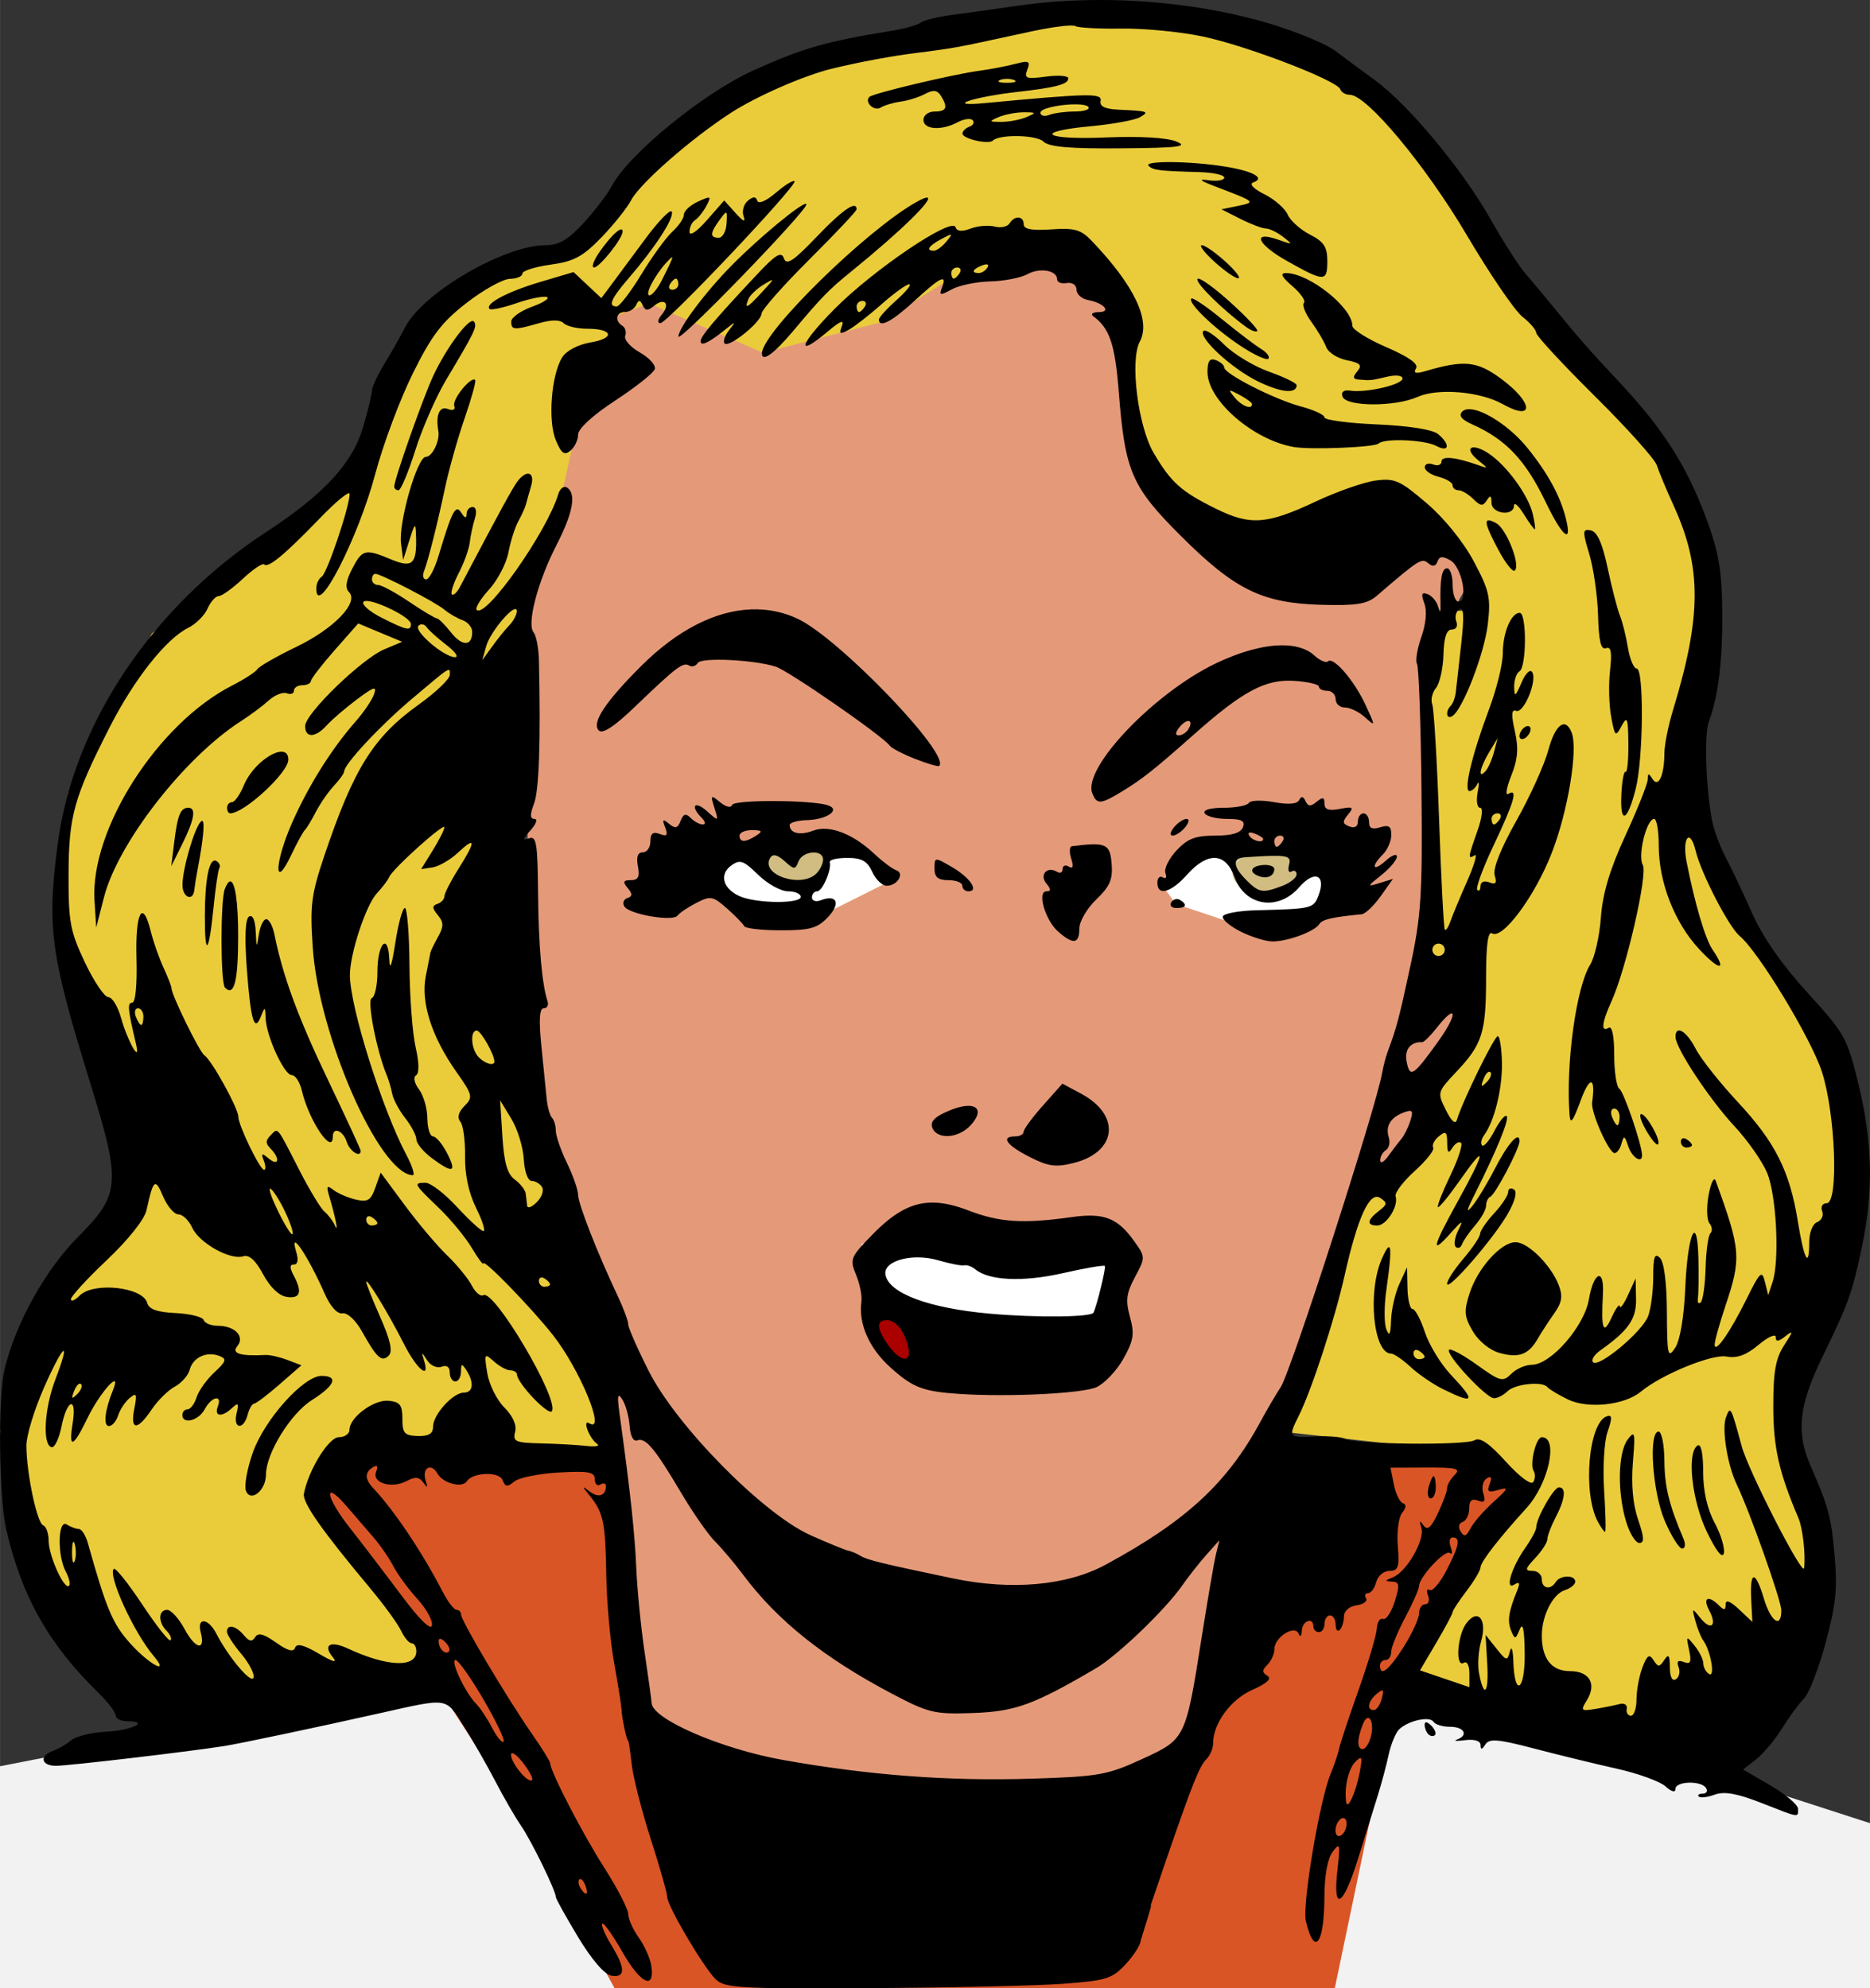 <?xml version="1.0" encoding="UTF-8"?>
<svg width="94.736mm" height="100.74mm" version="1.1" viewBox="0 0 335.68 356.97" xmlns="http://www.w3.org/2000/svg">
<rect x="0" y="0" width="335.68" height="356.97" fill="#333333" stroke="none"/>
<g transform="translate(892.05 -803.7)">
<path d="m-810.28 1104.8-94.027 18.397v50.42l372.02 1.363-6.132-38.156-46.332-14.99-53.146-14.308z" fill="#f2f2f2" fill-rule="evenodd"/>
<path d="m-780.99 1162-19.078-34.749-23.848-36.793-11.583-17.715 6.814-9.539 44.288 4.088 126.73-2.725 29.98 0.681 10.22 6.132-17.034 25.21-9.539 23.848-9.539 45.651z" fill="#d95526" fill-rule="evenodd"/>
<path d="m-771.45 1133.4 87.895-7.495 17.034-32.024 2.044-31.342 11.583-32.024 5.451-12.946 13.627-9.539-2.044-10.902 8.858-14.99-9.539-2.725 1.363-12.946-1.363-43.607 9.539-17.034-69.498-68.136-99.478 14.99-1.363 84.488v54.509l6.132 29.298 8.176 30.661 2.725 34.749 3.407 31.342z" fill="#e49a79" fill-rule="evenodd"/>
<path d="m-862.07 1116.4-26.573-33.386-3.407-22.485 10.22-25.21 14.99-18.397-14.99-44.97 2.044-25.892 14.99-28.617 31.342-24.529 8.858-6.132 7.495-23.848 19.759-13.627 10.22-2.044 13.627-17.715 27.936-16.353 40.881-8.176 41.563 5.451 23.166 14.99 21.803 34.068 19.078 18.397 12.946 19.759v27.936l-1.363 25.21 8.858 19.759 16.353 22.485 2.044 29.298-10.22 27.936v13.627l6.132 25.892-19.759 32.024-54.509-14.308 5.451-15.671 14.309-21.122-8.176-6.132-36.793-4.088 11.583-32.024 4.088-10.22 12.264-8.858v-10.902l8.858-10.22-0.681-9.539h-8.858l1.363-19.078-1.363-29.298 4.088-17.034h5.451l-2.044-8.176-10.902-8.176-29.298 6.132-18.397-16.353-1.363-25.892-10.902-10.902-23.166 4.769-10.902 6.814-21.122 5.451-20.441-8.858-8.858 3.407 8.176 8.858-12.264 9.539-3.407 15.671-5.451 17.715-4.769 38.837 4.769 34.068 3.407 24.529 8.176 29.298 4.088 16.352-0.681 9.539-44.288-0.681-7.495 7.495 6.132 11.583 16.353 21.804z" fill="#eacc3b" fill-rule="evenodd"/>
<path d="m-737.38 1027.1 5.451 10.902 27.936 6.814h11.583l1.363-19.078-37.475-2.725z" fill="#fff" fill-rule="evenodd"/>
<path d="m-735.8 1041.3 7.081-2.405 3.273 10.354-7.816-2.004z" fill="#a00" fill-rule="evenodd"/>
<path transform="translate(-892.05 803.7)" d="m149.49 150.62-24.854 3.953 6.779 8.473 14.873 1.883 14.309-7.154-11.107-7.154zm64.391 1.506-5.271 6.777 2.447 3.389 11.863 3.955 9.789-0.564 9.979-6.59-9.225-6.402-19.582-0.564z" fill="#fff" fill-rule="evenodd"/>
<path transform="translate(-892.05 803.7)" d="m142.52 149.67a6.402 4.613 0 0 0-6.394 4.598 6.402 4.613 0 0 0 6.354 4.627h0.107a6.402 4.613 0 0 0 6.342-4.637 6.402 4.613 0 0 0-6.408-4.588zm85.102 2.918a6.402 4.048 0 0 0-6.394 4.035 6.402 4.048 0 0 0 6.354 4.061h0.107a6.402 4.048 0 0 0 6.342-4.068 6.402 4.048 0 0 0-6.408-4.027z" fill="#d1bd82"/>
<path d="m-694.68 803.7c-4.993 3e-3 -9.923 0.338-14.602 1.02-4.125 0.601-9.525 1.355-12 1.678-2.475 0.323-4.95 0.936-5.5 1.365-0.55 0.429-2.8 1.072-5 1.43-12.03 1.954-16.034 3.098-25 7.137-8.929 4.022-22.403 15.012-25.441 20.752-0.792 1.496-3.085 4.503-5.096 6.682-2.768 2.998-4.42 3.959-6.799 3.959-7.423 0-22.082 8.567-25.215 14.736-0.772 1.521-2.428 4.443-3.678 6.494-1.25 2.052-2.272 4.232-2.272 4.846s-0.705 3.537-1.564 6.494c-1.913 6.581-7.035 12.141-17.449 18.939-20.427 13.334-34.599 34.548-37.402 55.99-1.967 15.042-1.324 19.755 5.865 43 5.536 17.9 5.379 19.912-2.147 27.475-5.97 6-11.277 15.551-13.271 23.883-1.188 4.966-1.002 23.012 0.297 28.646 2.78 12.065 7.609 20.638 16.543 29.371 1.721 1.682 3.129 3.523 3.129 4.092s0.926 1.033 2.059 1.033c4.16-4e-4 0.904 1.629-3.736 1.869-2.637 0.137-5.476 0.828-6.309 1.537-0.833 0.709-2.301 1.569-3.264 1.91-2.512 0.891-2.159 2.683 0.529 2.684 2.204-4e-4 24.114-2.575 30.221-3.553 2.963-0.474 16.344-3.299 28-5.91 12.349-2.766 11.674-2.87 14.953 2.305 1.624 2.563 4.177 7.015 5.672 9.895s3.574 6.48 4.621 8c1.868 2.712 6.254 11.696 6.254 12.809 0 0.311 1.799 3.551 4 7.199 2.468 4.092 4.767 6.751 6 6.939 2.547 0.389 2.529-1.301-0.059-5.545-1.128-1.849-1.849-3.565-1.603-3.811 0.246-0.246 1.891 2.077 3.656 5.162 3.234 5.652 5.807 6.864 5.152 2.426-0.195-1.319-1.207-3.596-2.25-5.061s-1.897-3.376-1.897-4.248c0-0.872-1.944-4.628-4.32-8.346-3.906-6.113-9.68-17.272-9.68-18.709 0-0.315-1.484-2.706-3.297-5.312-4.44-6.383-12.703-20.282-12.703-21.367 0-0.48-0.366-0.873-0.814-0.873-0.448 0-1.572-1.463-2.496-3.25-3.646-7.054-8.743-14.662-12.439-18.57-1.563-1.652-1.588-2.851-0.08-3.783 0.772-0.477 0.965-0.191 0.568 0.842-0.772 2.013 2.839 3.059 5.551 1.607 1.468-0.786 2.209-0.71 2.932 0.301 0.74 1.035 0.837 0.951 0.416-0.363-0.727-2.267 0.992-3.269 2.127-1.24 0.973 1.738 4.43 2.643 5.258 1.377 1.067-1.631 5.811-1.799 6.414-0.227 0.481 1.252 0.865 1.301 2.107 0.27 0.836-0.694 4.431-1.424 7.988-1.623 5.363-0.3 6.469-0.093 6.469 1.209 0 0.864 0.45 1.291 1 0.951 0.55-0.34 1-0.215 1 0.275 0 1.739-1.338 2.192-2.908 0.984-1.447-1.112-1.446-1.044 6e-3 0.758 2.456 3.047 2.811 4.753 2.961 14.211 0.077 4.825 0.71 11.922 1.408 15.772 0.698 3.85 1.302 7.675 1.342 8.5 0.077 1.573 0.928 5.5 1.191 5.5 0.084 0 0.367 1.908 0.627 4.238 0.26 2.331 1.799 8.367 3.422 13.416 1.623 5.049 2.951 9.726 2.951 10.393 0 1.562 6.377 12.411 8.658 14.73h2e-3c1.595 1.621 4.042 1.765 27.793 1.633 14.325-0.08 29.902-0.429 34.613-0.777 7.771-0.574 8.816-0.902 11.25-3.529 1.476-1.593 2.684-3.505 2.684-4.25 4.412-13.994-1.092 2.132 4.412-13.994 4.937-14.332 6.117-17.288 7.42-18.592 0.642-0.642 1.168-1.909 1.168-2.814 0-3.566 3.172-7.884 7.047-9.594 2.619-1.155 3.531-2.002 2.709-2.51-0.987-0.61-0.986-1.02 2e-3 -2.008 0.683-0.683 1.242-1.943 1.242-2.801 0-2.121 3.665-4.441 4.35-2.754 0.277 0.683 0.526 0.447 0.57-0.537 0.082-1.809 2.08-2.529 2.08-0.75 0 0.55 0.45 1 1 1s1-0.675 1-1.5c0-0.825 0.45-1.5 1-1.5s1 0.751 1 1.668c0 0.916 0.331 1.333 0.736 0.928 0.405-0.406 0.743-1.492 0.75-2.416 7e-3 -0.978 0.958-1.813 2.277-2 1.246-0.177 2.007-0.739 1.691-1.25-0.316-0.511-0.149-0.93 0.369-0.93s1.177-0.9 1.465-2c0.288-1.1 1.355-2 2.373-2 1.581 0 1.8-0.658 1.492-4.524-0.198-2.488 0.156-5.144 0.785-5.902 0.742-0.894 0.786-1.501 0.125-1.727-0.56-0.191-1.289-1.703-1.619-3.359l-0.602-3.012 6.438-0.025c5.427-0.022 6.224 0.186 5.078 1.332-0.748 0.748-1.359 1.823-1.359 2.389s-0.742 2.589-1.648 4.498c-1.242 2.618-1.88 3.148-2.594 2.152-0.698-0.973-0.797-0.857-0.377 0.445 0.686 2.129-2.638 7.916-5.109 8.893-1.47 0.581-1.5 0.712-0.172 0.769 1.37 0.06 1.442 0.578 0.502 3.582-0.605 1.931-1.549 3.34-2.1 3.129s-1.055 0.571-1.119 1.738-1.542 6.138-3.283 11.047c-1.741 4.909-3.308 9.634-3.481 10.5-0.173 0.866-0.867 2.924-1.543 4.574-1.973 4.815-5.109 23.51-4.426 26.377 1.552 6.511 3.312 4.169 3.334-4.436 9e-3 -3.731 0.575-6.805 1.473-8 1.319-1.757 1.401-1.444 0.861 3.309-0.866 7.617 1.012 6.596 3.682-2 1.238-3.988 2.818-9.05 3.51-11.25 0.692-2.2 1.59-5.55 1.996-7.443 0.406-1.894 1.245-3.949 1.865-4.568 1.593-1.589 5.518-2.473 6.186-1.393 0.308 0.498 1.659 0.904 3.002 0.904 2.553 0 3.347 1.533 1.191 2.299-0.688 0.244-0.013 0.288 1.5 0.098 1.686-0.212 2.757 0.128 2.766 0.879 0.011 0.882 0.252 0.851 0.861-0.111 0.694-1.096 2.267-0.964 8.734 0.731 4.338 1.137 11.02 2.767 14.848 3.621s7.765 2.282 8.75 3.174c1.085 0.982 1.791 1.167 1.791 0.467 0-1.414 4.641-1.546 5.5-0.156 0.34 0.55 0.067 1-0.607 1-0.674 0-0.992 0.235-0.705 0.521 0.287 0.287 1.578 0.132 2.869-0.346 1.695-0.627 4.009-0.216 8.334 1.478 7.031 2.756 6.609 2.688 6.609 1.057 0-0.71-2.216-2.584-4.924-4.166l-4.926-2.875 2.353-1.852c1.294-1.018 3.38-3.514 4.637-5.547s3.022-4.434 3.922-5.334c0.9-0.9 2.656-5.415 3.902-10.033 1.839-6.815 2.141-9.772 1.603-15.705-0.638-7.045-1.047-8.559-4.369-16.186-2.548-5.849-2.023-10.749 2.051-19.137 4.88-10.049 5.484-11.726 7.25-20.193 2.067-9.91 1.879-18.628-0.625-28.969-2.034-8.402-2.434-9.122-9.16-16.5-4.555-4.996-8.05-10.005-9.918-14.215-1.587-3.575-3.716-8.075-4.732-10s-2.12-4.85-2.451-6.5c-1.145-5.701-1.487-15.702-0.615-17.994 1.704-4.483 2.501-11.119 2.4-20.006-0.082-7.204-0.657-10.491-2.877-16.469-3.5-9.425-7.761-16.093-15.678-24.531-5.326-5.678-7.334-7.968-11.844-13.5-1.75-2.147-4.053-4.906-5.117-6.133-1.064-1.227-3.835-5.58-6.158-9.672-5.083-8.952-14.721-20.496-20.797-24.914-2.436-1.771-5.585-4.102-6.998-5.178-1.413-1.076-6.138-3.094-10.5-4.484-9.561-3.047-20.844-4.647-31.828-4.641zm-5.242 4.584c0.46-0.01 0.772 0.021 0.896 0.098 0.496 0.307 4.208 0.508 8.248 0.447 4.04-0.061 10.618 0.578 14.619 1.42 7.936 1.669 24.175 7.904 24.709 9.486 0.183 0.543 0.955 0.986 1.715 0.986 3.031 0 13.617 12.699 20.957 25.139 4.132 7.002 8.634 13.614 10.004 14.691 1.37 1.078 2.492 2.384 2.492 2.904 0 0.52 4.728 5.63 10.506 11.355 5.778 5.726 10.789 11.312 11.137 12.412 0.348 1.1 1.723 4.396 3.057 7.324 5.03 11.04 4.993 19.794-0.154 36.676-0.839 2.75-1.525 6.2-1.535 7.668-0.016 4.015-1.077 6.334-2.135 4.666-0.692-1.092-0.849-1.079-0.861 0.074-8e-3 0.774-1.799 5.282-3.981 10.018-2.807 6.094-4.101 10.407-4.426 14.762-0.252 3.384-1.116 7.201-1.92 8.482-2.491 3.97-4.388 17.662-3.717 26.83 0.144 1.968 0.577 1.436 2.029-2.5 1.636-4.434 2.691-4.223 2.037 0.408-0.251 1.776 3.001 9.092 4.041 9.092 0.426 0 0.985-0.787 1.242-1.75 0.396-1.482 0.577-1.405 1.189 0.5 0.639 1.99 2.49 3.218 2.49 1.652 0-1.831-3.277-11.455-4.066-11.943-0.514-0.318-0.934-3.053-0.934-6.078 0-3.412-0.38-5.264-1-4.881-1.426 0.881-1.238-0.914 0.496-4.717 2.637-5.782 6.562-22.856 5.635-24.514-0.946-1.691 0.674-8.27 2.037-8.27 0.458 0 0.826 2.138 0.826 4.75-7e-3 6.603 2.824 13.869 7.256 18.631 3.672 3.946 5.068 4 2.404 0.092-1.317-1.932-3.181-8.236-4.654-15.744-0.856-4.364 0.606-6.194 1.613-2.019 0.981 4.064 5.949 13.682 7.906 15.307 3.375 2.801 12.816 18.383 14.756 24.354 2.454 7.551 3.044 23.631 0.867 23.631-0.76 0-1.117 0.622-0.812 1.416 0.299 0.779-0.104 1.665-0.895 1.969-0.835 0.32-1.436 1.892-1.436 3.75 0 4.75-0.939 2.94-2.049-3.951-1.442-8.953-4.058-14.154-10.717-21.297-3.275-3.513-6.705-7.849-7.621-9.637-1.638-3.195-3.613-4.35-3.613-2.111 0 1.973 6.07 11.17 10.566 16.008 2.376 2.556 5.022 6.329 5.881 8.385 1.679 4.019 2.267 15.702 0.984 19.59l-0.785 2.379-0.592-2.391c-0.532-2.144-0.867-1.835-3.254 3-2.964 6.004-5.721 9.967-5.769 8.295-0.018-0.602 0.857-3.752 1.943-7 2.876-8.597 2.771-9.953-1.738-22.404-0.307-0.848-0.866 0.239-1.285 2.5-0.408 2.2-0.343 4.491 0.145 5.092s0.564 1.412 0.172 1.805c-0.393 0.393-0.779 3.182-0.861 6.197-0.082 3.015-0.475 5.802-0.873 6.193-0.398 0.392-0.627 0.038-0.51-0.787 0.117-0.825 0.159-3.954 0.094-6.951-0.185-8.529-1.933-4.756-2.359 5.094-0.229 5.28-0.936 9.491-1.816 10.816-1.314 1.978-1.446 1.41-1.484-6.387-0.026-5.303-0.501-9.015-1.25-9.764-0.945-0.945-1.207-0.197-1.207 3.426 0 2.549-0.415 5.722-0.92 7.051-1.065 2.8-8.834 9.293-9.875 8.252-0.386-0.386 0.196-1.339 1.295-2.117 5.074-3.593 6.499-5.651 6.418-9.275l-0.08-3.644-1.375 3c-0.755 1.65-1.413 2.55-1.463 2-0.05-0.55-0.709 0.35-1.465 2-1.506 3.289-1.913 2.182-1.561-4.25 0.26-4.744-1.677-3.978-2.518 0.996-0.819 4.849-6.85 11.754-10.268 11.754-1.125 0-2.78 0.731-3.676 1.627-1.505 1.505-1.972 1.383-6.133-1.605-2.477-1.779-4.735-3.001-5.019-2.717-0.738 0.738 6.633 8.695 8.055 8.695 0.651 0 1.746-0.562 2.434-1.25 1.324-1.324 6.307-1.843 7.15-0.744 0.275 0.358 1.923 1.349 3.664 2.203 3.575 1.754 10.173 1.059 13.113-1.381 3.724-3.09 12.757-6.792 15.391-6.309 1.9 0.349 3.555-0.258 5.75-2.105 1.695-1.426 3.082-2.047 3.082-1.381 0 0.886 0.464 0.842 1.732-0.162 1.459-1.156 1.423-0.897-0.225 1.629-1.531 2.348-1.959 4.739-1.949 11 7e-3 7.344 1.014 11.811 4.506 20 0.783 1.838 1.323 6.592 1.022 9-0.209 1.67-10.007-17.472-11.201-21.883-1.951-7.207-2.02-7.333-2.836-5.141-0.768 2.064 0.29 8.583 1.951 12.023 2.317 4.8 8 20.843 8 22.586 0 3.326-1.873 2.074-3.119-2.086-1.542-5.146-2.554-5.111-2.289 0.08l0.207 4.08-2.398-2.256c-1.609-1.511-2.4-1.8-2.4-0.879 0 1.069-0.268 1.107-1.201 0.174-1.919-1.919-2.97-1.388-1.754 0.885 1.494 2.792 0.33 3.764-1.607 1.342-1.476-1.845-1.513-1.821-0.867 0.572 0.371 1.375 1.007 2.95 1.414 3.5 1.32 1.784 2.184 6.723 1.055 6.025-0.572-0.354-1.039-1.205-1.039-1.893s-0.706-2.124-1.568-3.191c-1.502-1.86-1.544-1.826-0.988 0.783 0.461 2.163 0.267 2.603-0.943 2.139-1.064-0.408-1.348-0.129-0.943 0.926 0.319 0.831 0.099 1.807-0.488 2.17-0.66 0.408-1.074-0.414-1.084-2.148-0.012-2.195-0.231-2.483-1-1.31-0.862 1.313-1.102 1.319-1.928 0.035-0.757-1.178-1.15-0.92-2 1.315-0.582 1.53-1.057 4.103-1.057 5.717s-0.45 2.936-1 2.936-0.887-0.562-0.75-1.25-0.425-1.071-1.25-0.852-2.777 0.615-4.338 0.877c-2.622 0.441-2.742 0.325-1.592-1.518 1.835-2.939 0.51-5.258-3.004-5.258-3.306 0-5.066-2.221-5.066-6.389 0-3.573 1.984-7.472 4.152-8.16 1.016-0.323 1.848-1.007 1.848-1.52 0-1.248-2.72-1.196-3.5 0.067-0.934 1.511-2.5 1.198-2.5-0.5 0-0.825-0.753-1.5-1.674-1.5-1.422-4e-4 -1.346-0.349 0.5-2.314 1.196-1.273 2.174-2.796 2.174-3.385 0-0.589 0.673-2.36 1.494-3.936 1.705-3.268 1.932-5.365 0.58-5.365-0.933-4e-4 -4.074 5.546-4.074 7.195 0 0.488-0.862 2.106-1.916 3.596-2.52 3.564-3.793 7.766-2.022 6.672 0.948-0.586 1.076-0.298 0.494 1.123-1.524 3.724-1.774 5.405-1.062 7.15 0.665 1.63 0.783 1.61 1.543-0.236 0.561-1.365 0.845 0 0.893 4.311 0.075 6.742-1.836 8.033-2.045 1.381-0.065-2.068-0.334-2.84-0.609-1.758-0.462 1.812-0.611 1.781-2.43-0.5l-1.94-2.433 0.297 5.156c0.307 5.339-0.582 6.375-1.473 1.715-0.28-1.462-0.112-4.038 0.371-5.725 1.135-3.958-0.586-6.026-2.668-3.205-1.626 2.203-1.983 8.016-0.434 7.059 0.565-0.349 1 0.47 1 1.881v2.498l-4.432-1.51-4.434-1.51 2.934-4.973c1.613-2.735 2.932-5.209 2.932-5.496s1.125-1.998 2.5-3.801 2.5-3.702 2.5-4.219c0-0.954 3.263-5.164 8.242-10.637 3.99-4.385 5.799-12.734 2.76-12.734-1.044-4e-4 -2.222 4.835-1.473 6.047 0.324 0.525 0.295 1.427-0.062 2.006-0.374 0.606-2.455-0.942-4.908-3.652-3.013-3.328-4.66-4.454-5.635-3.852-1.557 0.962-21.645 0.743-23.258-0.254-0.576-0.356-2.987-0.548-5.357-0.426-4.792 0.248-4.869 0.152-2.955-3.668 2.304-4.598 6.471-17.341 8.225-25.148 2.381-10.603 4.519-15.268 6.422-14.008 1.311 0.868 1.279 1.164-0.25 2.336-2.134 1.636-2.241 2.619-0.285 2.619 1.649 0 3.862-3.517 3.291-5.231-0.205-0.616 1.338-2.664 3.428-4.553 2.09-1.888 3.583-3.783 3.318-4.211s0.189-1.334 1.008-2.014c1.247-1.035 1.493-0.85 1.506 1.137 0.012 1.853 0.219 2.049 0.945 0.9 0.512-0.809 1.205-1.195 1.541-0.859s-0.537 2.986-1.94 5.893c-1.402 2.906-2.397 5.439-2.209 5.627s1.986-2.008 3.994-4.877c4.777-6.824 4.637-5.343-0.348 3.688-4.654 8.431-5.014 9.947-1.404 5.906 2.159-2.417 2.397-2.513 1.418-0.57-0.647 1.285-0.854 2.635-0.459 3 0.395 0.365 0.906 0.144 1.135-0.492 0.229-0.637 1.292-2.169 2.363-3.404 1.071-1.235 1.947-2.813 1.947-3.508s0.338-1.414 0.75-1.598c0.918-0.408 5.25-8.648 5.25-9.986 0-1.939-2.098 0.412-4.439 4.975-1.321 2.574-3.138 5.578-4.037 6.678-1.156 1.413-1.046 0.827 0.373-2 4.033-8.033 6.319-13.616 5.791-14.145-0.297-0.297-1.281 0.892-2.188 2.645-0.906 1.752-1.904 2.93-2.217 2.617s-0.148-1.141 0.365-1.842c1.859-2.537 3.291-8.375 3.195-13.025-0.054-2.612-0.391-4.75-0.75-4.75-0.617 0-6.4 11.835-7.311 14.963-0.28 0.961-0.968 0.374-2.008-1.711-1.564-3.135-1.542-3.219 1.906-6.875 4.669-4.95 5.318-7.025 5.318-17 0-5.78 0.342-8.282 1.07-7.832 1.89 1.168 7.691-6.652 10.729-14.463 2.895-7.446 4.733-18.529 3.574-21.549-1.115-2.905-2.962-1.521-4.213 3.156-0.69 2.579-3.268 8.27-5.729 12.646-2.809 4.995-4.257 8.645-3.889 9.805 0.439 1.385 0.194 1.696-0.979 1.246-0.916-0.351-1.565-0.071-1.565 0.674 0 0.7-0.262 1.011-0.584 0.689-0.322-0.322 1.028-3.984 3-8.139 3.668-7.729 4.366-10.212 2.562-9.098-0.561 0.347-0.317-1.127 0.543-3.275 1.181-2.953 1.339-4.903 0.645-7.992-0.671-2.988-0.61-3.969 0.23-3.647 1.367 0.525 3.83-5.424 2.881-6.959-0.371-0.6-1.213 0.23-1.924 1.897-1.081 2.535-1.27 2.647-1.309 0.773-0.025-1.205 0.405-2.471 0.955-2.811 1.283-0.793 1.316-10.5 0.035-10.5-1.548 0-3.035 3.587-3.035 7.316 0 1.896-1.125 6.436-2.5 10.09-3.015 8.011-4.585 14.594-3.478 14.594 0.446 0 1.076-0.562 1.4-1.25 0.324-0.688 0.353-0.013 0.065 1.5-0.289 1.512-0.087 2.75 0.449 2.75 0.555 0 0.349 1.777-0.48 4.127-1.719 4.873-1.754 5.176-0.496 4.398 0.528-0.327-0.09 1.785-1.375 4.691-1.285 2.906-2.628 6.136-2.984 7.178-0.356 1.041-0.807 1.716-1.004 1.5-0.197-0.216-0.66-9.081-1.029-19.699s-0.925-19.962-1.232-20.764c-0.307-0.801-9e-3 -2.119 0.664-2.93 0.673-0.811 1.279-3.506 1.348-5.988 0.085-3.097 0.555-4.514 1.496-4.514 0.795 0 1.135-0.616 0.809-1.467-0.31-0.807-0.064-1.777 0.547-2.154 0.8-0.495 0.894 1.242 0.336 6.219-0.425 3.797-0.86 7.681-0.967 8.633s-0.503 2.038-0.881 2.416c-1.029 1.029-0.826 2.56 0.25 1.895 1.865-1.153 5.742-11.172 6.367-16.455 0.571-4.819 0.296-6.056-2.512-11.324-1.883-3.534-5.298-7.746-8.482-10.467-4.78-4.084-5.725-4.501-9.154-4.041-2.103 0.282-6.937 1.976-10.74 3.764-8.782 4.129-11.728 4.341-17.914 1.291-6.24-3.077-8.069-4.717-11.176-10.018-2.829-4.827-4.294-16.611-2.484-19.992 2.019-3.773-1.002-10.097-8.639-18.082-1.94-2.028-3.069-2.348-7.25-2.059-3.479 0.241-4.954-0.03-4.953-0.908 7.6e-4 -1.538-1.638-1.642-2.553-0.162-0.37 0.598-1.569 0.853-2.666 0.566-1.097-0.287-3.041-0.125-4.32 0.361-1.563 0.594-2.45 0.512-2.705-0.252-0.634-1.903-14.759 7.649-21.727 14.693-6.384 6.455-7.091 8.991-1.102 3.951 2.201-1.852 2.894-2.104 2.426-0.883-0.55 1.432-0.348 1.537 1.246 0.652 1.046-0.581 3.702-2.65 5.902-4.598s4.418-3.55 4.93-3.561c0.512-0.011-0.501 1.259-2.25 2.82s-3.18 3.137-3.18 3.5c0 1.603 2.364 0.365 6.383-3.34 4.691-4.324 5.903-4.909 4.934-2.383-0.546 1.422-0.332 1.458 1.781 0.305 1.321-0.721 4.427-1.36 6.902-1.42 2.475-0.06 5.48-0.645 6.678-1.301 2.256-1.236 5.322-0.688 5.322 0.951 0 0.515 0.776 0.804 1.727 0.643 0.987-0.168 1.737 0.342 1.75 1.191 0.012 0.818 0.923 1.649 2.023 1.848 2.868 0.517 4.338 2.163 1.949 2.182-1.074 8e-3 -1.5 0.345-0.949 0.75 2.919 2.144 3.892 5.038 4.559 13.541 1.123 14.33 2.294 17.05 11.139 25.875 9.694 9.672 14.596 12.081 25.176 12.373 6.393 0.177 8.274-0.126 10-1.609 7.653-6.574 8.058-6.83 9.23-5.857 0.822 0.682 1.349 0.589 1.67-0.295 0.355-0.98 0.923-1.026 2.348-0.191 2.019 1.183 3.23 7.398 1.441 7.398-0.585 0-1.062-1.35-1.062-3s-0.45-3-1-3c-0.944 0-1.295 1.933-1.18 6.5 0.038 1.516-0.07 1.598-0.443 0.336-0.271-0.916-1.117-1.905-1.883-2.199-1.064-0.408-1.201-0.014-0.578 1.666 0.502 1.354 0.294 3.68-0.543 6.055-0.748 2.121-1.097 4.282-0.775 4.803 0.322 0.521 0.683 10.625 0.803 22.453 0.191 18.894-0.049 22.745-1.975 31.697-2.065 9.598-2.458 11.084-4.076 15.439-0.358 0.963-0.803 2.65-0.988 3.75-1.035 6.133-16.367 53.669-18.223 56.5-0.902 1.375-2.539 4.17-3.639 6.209-5.945 11.02-13.369 17.876-27.818 25.693-6.938 3.754-16.892 4.644-27.387 2.451-12.751-2.664-15.43-3.317-16.613-4.057-0.651-0.407-1.632-0.824-2.182-0.926s-3.611-1.355-6.803-2.787c-8.484-3.807-23.982-19.533-28.986-29.412-2.042-4.031-3.711-7.828-3.711-8.435 0-0.608-0.866-2.934-1.924-5.17-3.583-7.571-7.076-16.498-7.076-18.084 0-0.868-0.9-3.44-2-5.717-1.1-2.277-2-4.88-2-5.785 0-0.905-0.309-1.954-0.686-2.33-0.377-0.377-0.805-1.915-0.953-3.418-0.148-1.503-0.577-5.77-0.953-9.482-0.473-4.675-0.342-6.75 0.424-6.75 0.608 0 0.918-0.562 0.691-1.25-1.018-3.084-1.626-10.037-1.709-19.553-0.078-8.892-0.304-10.222-1.647-9.707-1.206 0.463-1.14 0.136 0.293-1.447 1.017-1.124 1.34-2.043 0.719-2.043-0.82 0-0.844-0.755-0.086-2.75 0.905-2.38 1.206-11.211 0.877-25.719-0.05-2.183-0.479-4.438-0.955-5.012-1.255-1.512 0.732-9.11 4.092-15.646 2.993-5.824 3.625-9.302 1.885-10.377-0.554-0.342-1.251 0.194-1.549 1.191-2.026 6.783-13.026 22.398-14.641 20.783-0.321-0.321 0.677-1.966 2.219-3.654 1.542-1.688 3.107-4.691 3.478-6.674 0.372-1.982 1.179-4.513 1.791-5.623s1.223-2.47 1.359-3.019 0.549-2.013 0.916-3.25c0.723-2.44-0.683-3.042-2.334-1-0.849 1.05-3.292 5.522-10.43 19.086-0.531 1.01-1.188 1.615-1.459 1.344-0.271-0.271 0.288-1.997 1.242-3.836s1.842-4.311 1.975-5.494c0.132-1.183 0.542-3.095 0.908-4.25 0.393-1.238 0.227-2.1-0.402-2.1-0.587 0-1.074 0.562-1.082 1.25-0.01 0.849-0.313 0.781-0.943-0.215-1.016-1.607-1.653-0.395-4.102 7.775-0.691 2.305-1.683 4.189-2.205 4.189-0.522 0-0.709-0.627-0.414-1.395 0.794-2.07 2.372-8.324 3.811-15.105 0.7-3.3 2.282-8.911 3.516-12.471 1.234-3.559 2.08-6.635 1.881-6.834-0.728-0.729-4.142 3.467-3.758 4.619 0.244 0.731-0.214 0.954-1.188 0.58-1.463-0.561-2.173 1.131-1.666 3.961 0.312 1.744-1.091 4.644-2.246 4.644-1.56 0-4.943 11.856-4.451 15.6l0.381 2.9 1.109-3.5c1.021-3.22 1.118-3.285 1.201-0.83 0.172 5.084-0.628 5.846-4.453 4.248-4.693-1.961-5.188-1.842-7.018 1.697-1.117 2.16-1.291 3.434-0.568 4.156 1.857 1.857-2.669 6.571-9.451 9.842-3.54 1.708-6.688 3.511-6.996 4.01-0.308 0.498-2.35 1.819-4.537 2.936-13.341 6.806-25.511 25.838-24.695 38.621l0.309 4.82 1.397-5.445c2.498-9.741 14.478-25.134 24.604-31.617 1.65-1.056 3.884-2.723 4.965-3.703 1.081-0.98 2.543-1.56 3.25-1.289s1.285 0.056 1.285-0.477c0-0.533 0.675-0.969 1.5-0.969s1.516-0.338 1.537-0.75 1.942-2.907 4.268-5.545l4.229-4.797 3.943 1.648 3.945 1.647-3.201 1.346c-4.049 1.703-14.221 11.559-14.221 13.779 0 2.192 1.854 2.131 3.883-0.129 0.89-0.991 3.313-3.075 5.387-4.633 3.075-2.31 3.648-2.486 3.106-0.949-0.366 1.036-1.853 3.233-3.305 4.883-4.329 4.92-8.518 11.609-11.449 18.277-3.137 7.138-3.252 12.295-0.127 5.723 1.046-2.2 2.151-4.225 2.455-4.5s1.186-1.729 1.961-3.232 2.238-3.621 3.25-4.707 1.84-2.239 1.84-2.561c0-1.311 6.376-8.157 12.107-13 7.152-6.043 6.895-5.877 6.871-4.371-0.012 0.755-2.54 3.171-5.617 5.371-8.091 5.784-11.637 11.456-16.877 27-2.392 7.095-2.63 8.978-2.109 16.639 1.076 15.836 11.953 40.596 17.938 40.83 0.448 0.018-0.079-1.656-1.172-3.719-4.295-8.108-10.017-26.282-10.105-32.096-0.057-3.764 2.851-12.654 4.836-14.785 1.004-1.077 2.006-2.405 2.227-2.951 0.577-1.427 9.902-9.82 9.902-8.912 0 0.418-0.939 2.279-2.086 4.135l-2.086 3.373 2.068-0.314c1.137-0.174 3.201-1.381 4.586-2.682 3.19-2.997 3.196-2.052 0.018 2.982-1.375 2.178-2.5 4.383-2.5 4.898s-0.562 1.126-1.25 1.357c-0.985 0.332-0.971 0.758 0.068 2.018 1.079 1.307 1.085 2.022 0.035 3.914-0.706 1.273-1.319 2.538-1.363 2.812s-0.419 2.184-0.83 4.24c-0.931 4.655 1.044 10.866 5.439 17.102 2.98 4.228 3.077 4.624 1.508 6.193-1.091 1.091-1.351 2.078-0.744 2.822 0.513 0.629 0.893 3.43 0.846 6.225-0.056 3.267 0.65 6.569 1.977 9.25 1.135 2.293 1.727 4.168 1.316 4.168-0.411-4e-4 -2.545-1.949-4.742-4.332-2.197-2.383-4.729-4.334-5.627-4.334-2.244 0-2.158 0.167 2.275 4.418 2.15 2.062 4.848 5.323 5.996 7.248 1.148 1.925 2.09 3.188 2.092 2.807 5e-3 -0.917 8.699 8.039 12.502 12.879 4.845 6.166 9.608 17.735 6.514 15.822-1.343-0.83 0.031 2.786 1.406 3.701 0.586 0.39-0.28 0.555-1.926 0.365s-5.312-0.396-8.148-0.459c-4.588-0.101-5.101-0.329-4.648-2.059 0.32-1.225-0.4-2.849-1.947-4.396-1.35-1.35-2.725-4.128-3.057-6.172-0.571-3.518-0.507-3.63 1.182-2.102 0.981 0.888 2.311 1.613 2.955 1.613s1.183 0.338 1.197 0.75c0.057 1.585 5.699 7.504 6.271 6.578 1.327-2.146-10.411-21.993-12.312-20.818-0.487 0.301-1.413-0.478-2.061-1.73s-2.646-3.694-4.441-5.424c-1.795-1.73-5.214-5.779-7.596-9l-4.33-5.855-0.963 2.725c-0.805 2.279-1.379 2.623-3.527 2.111-1.412-0.336-3.207-1.111-3.99-1.723-1.168-0.912-1.302-0.709-0.75 1.137 1.146 3.83 1.729 6.826 1.022 5.25-0.37-0.825-1.217-1.95-1.883-2.5-0.666-0.55-2.708-3.925-4.537-7.5-4.12-8.054-3.736-7.59-5.144-6.182-0.911 0.911-0.908 1.459 0.016 2.383 1.748 1.748 1.472 3.271-0.322 1.781-1.273-1.057-1.419-0.996-0.893 0.377 0.346 0.903 0.366 1.641 0.045 1.641-0.754 0-4.629-8.005-4.629-9.561 0-1.479-4.835-10.218-6.078-10.986-0.863-0.533-5.922-10.853-5.922-12.08 0-0.313-0.653-1.988-1.449-3.721-0.796-1.733-1.815-4.642-2.264-6.463-1.467-5.948-2.796-3.439-2.566 4.844 0.131 4.74-0.18 7.967-0.77 7.967-0.904 0-0.797 1.135 0.707 7.5 0.857 3.625-1.554-0.619-2.697-4.75-0.571-2.062-1.602-3.75-2.291-3.75-0.689 0-2.586-2.812-4.213-6.25-2.642-5.581-2.955-7.266-2.93-15.75 0.032-10.546 0.949-13.828 7.402-26.5 4.376-8.592 10.121-15.851 14.102-17.816 1.357-0.67 2.912-2.223 3.455-3.451 0.543-1.228 1.443-2.236 2-2.236 0.557-3e-3 2.502-1.401 4.322-3.107 1.821-1.706 3.547-2.865 3.836-2.576 0.715 0.715 3.719-1.778 10.021-8.312 2.918-3.025 5.31-4.983 5.318-4.354 0.027 2.19-4.045 14.274-5.012 14.871-0.535 0.331-0.973 1.277-0.973 2.102 0 5.63 7.504-8.955 10.607-20.617 1.39-5.225 4.409-13.304 6.709-17.951 3.398-6.865 5.215-9.248 9.684-12.709 3.025-2.343 6.513-4.279 7.75-4.301 1.238-0.022 2.25-0.449 2.25-0.947s2.277-1.219 5.061-1.602c4.166-0.573 5.771-1.43 9.08-4.844 2.211-2.281 4.629-5.304 5.373-6.719 1.597-3.037 10.783-11.083 17.926-15.701 4.619-2.986 13.051-6.676 18.061-7.904 4.835-1.185 10.935-2.321 15.291-2.848 2.59-0.313 5.834-0.78 7.209-1.039 2.689-0.505 2.983-0.567 13.428-2.832 2.858-0.62 5.553-1.014 6.932-1.043zm-7.969 6.523c-0.391-8e-3 -1.026 0.13-1.977 0.379-1.603 0.42-4.489 0.969-6.414 1.223-4.582 0.603-19.067 4.046-19.705 4.684-0.949 0.949 0.85 2.658 2.023 1.922 0.649-0.407 2.271-0.891 3.603-1.074 1.333-0.183 3.302-0.804 4.377-1.379 1.458-0.78 2.173-0.701 2.812 0.309 1.34 2.115 1.053 2.852-1.111 2.852-1.111 0-2 0.667-2 1.5 0 1.758 3.236 1.979 6.15 0.42 1.111-0.595 2.32-0.758 2.686-0.363 0.365 0.395 0.102 0.919-0.586 1.164-0.688 0.246-1.25 0.806-1.25 1.246 0 0.916 4.701 2.001 5.445 1.256 1.172-1.172 7.873-1.045 9.09 0.172 0.964 0.964 4.716 1.29 13.957 1.213 10.42-0.087 12.154-0.305 9.879-1.236-1.678-0.687-6.601-0.968-12.564-0.717-11.29 0.475-13.299-1.041-2.686-2.027 3.917-0.364 7.854-1.09 8.75-1.613 1.742-1.018 1.518-1.097-3.871-1.35-2.424-0.114-3.407-0.594-3.199-1.564 0.306-1.426-1.977-1.384-20.801 0.385-7.391 0.695-2.169-1.095 5.852-2.006 6.987-0.793 9.148-1.371 9.148-2.449 0-0.461-1.81-0.595-4.021-0.299-3.556 0.477-3.939 0.334-3.334-1.244 0.372-0.97 0.398-1.387-0.254-1.4zm-3.391 3.045c0.453 0 0.906 0.068 1.25 0.207 0.688 0.277 0.125 0.506-1.25 0.506s-1.938-0.228-1.25-0.506c0.344-0.139 0.797-0.207 1.25-0.207zm12.668 4.584c1.003 0.032 1.77 0.187 1.965 0.502 0.266 0.431-0.855 0.783-2.492 0.783-1.637 0-3.689 0.274-4.559 0.607-0.87 0.334-1.582 0.157-1.582-0.395 0-0.751 3.102-1.39 5.598-1.49 0.374-0.015 0.736-0.018 1.07-8e-3zm-9.668 1.426c2.279-1e-5 2.323 0.076 0.5 0.859-1.1 0.473-3.125 0.859-4.5 0.859-2.279 0-2.323-0.076-0.5-0.859 1.1-0.473 3.125-0.859 4.5-0.859zm26.656 8.943c-2.807-0.031-4.721 0.186-4.24 0.666 0.792 0.792 1.859 0.924 9.084 1.125 2.475 0.069 4.5 0.513 4.5 0.986 0 0.473-1.238 0.694-2.75 0.488-2.034-0.277-1.708 0.022 1.25 1.15 7.146 2.725 7.203 2.774 4 3.438l-3 0.621 3.402 1.721c1.872 0.947 3.925 1.721 4.561 1.721s2.028 0.678 3.096 1.506c1.82 1.412 1.772 1.446-0.773 0.539-4.911-1.751-3.957 0.734 1.449 3.773 6.774 3.809 7.266 3.81 7.266 0.023 0-2.53-0.622-3.475-3.121-4.75-1.716-0.875-3.516-2.492-4-3.592-0.484-1.1-2.365-2.741-4.182-3.648-1.942-0.97-2.766-1.841-2-2.113 2.2-0.783 0.059-2.012-4.938-2.834-3.095-0.509-6.796-0.789-9.604-0.82zm-67.953 3.398c-0.474 0.037-1.814 0.907-3.227 2.121-1.7 1.46-3.09 2.058-3.303 1.418-0.268-0.804-0.736-0.799-1.713 0.012-0.739 0.613-1.074 1.869-0.746 2.791 0.404 1.136-0.061 0.946-1.441-0.59l-2.037-2.268-3.119 3.553c-1.811 2.063-3.117 2.932-3.117 2.074 0-0.812 0.447-1.752 0.994-2.09s1.461-1.485 2.031-2.551c0.958-1.789 0.844-1.851-1.494-0.785-1.392 0.634-2.531 1.687-2.531 2.338 0 0.651-0.922 2.02-2.049 3.039-1.127 1.02-3.634 4.464-5.572 7.654s-3.941 5.801-4.451 5.801c-1.602 0-1.023-1.384 2.092-5 4.81-5.584 8.211-10.805 7.814-11.996-0.202-0.605-2.385 1.635-4.852 4.979-2.466 3.344-5.233 7.078-6.148 8.299l-1.664 2.219-2.492-2.336-2.492-2.338-5.998 1.781c-5.91 1.754-9.987 3.929-9.076 4.84 0.256 0.256 2.419-0.209 4.807-1.031 2.388-0.823 4.845-1.324 5.461-1.115 0.616 0.208-0.566 0.991-2.629 1.74-2.062 0.749-3.75 1.946-3.75 2.66 0 1.56 0.495 1.591 4.965 0.309 2.28-0.654 3.79-0.654 4.443 0 0.545 0.545 2.45 0.99 4.232 0.99 4.656 0 5.051 1.708 0.57 2.465-2.217 0.375-4.323 1.484-5.061 2.666-1.958 3.135-2.599 11.372-1.158 14.854 1.003 2.421 1.545 2.814 2.635 1.91 0.755-0.626 1.373-1.926 1.373-2.889 0-1.056 2.65-3.487 6.686-6.129 3.678-2.407 6.866-4.938 7.084-5.625 0.218-0.687-0.993-2.037-2.689-3-1.696-0.963-2.877-2.299-2.625-2.969 0.252-0.67 0.026-1.485-0.5-1.81-1.442-0.891-1.147-2.473 0.461-2.473 0.779 0 1.679-0.562 2-1.25 0.461-0.987 0.708-0.978 1.18 0.043 0.464 1.003 0.918 1.027 2.025 0.107 1.906-1.581 2.998-0.351 1.398 1.576-0.725 0.873-0.83 1.523-0.246 1.523 1.222 0 24.706-24.852 24.078-25.48-0.03-0.03-0.081-0.043-0.148-0.037zm23.994 2.977c-0.267-0.047-0.901 0.198-1.947 0.783-8.954 5.008-27.75 23.425-27.75 27.189 0 1.633 2.165 0.075 5.625-4.045 5.167-6.153 6.38-7.394 10.43-10.682 9.047-7.345 14.798-13.042 13.643-13.246zm-21.801 1.115c-0.889-0.11-8.28 5.969-13.193 10.926-4.789 4.831-9.712 11.391-9.682 12.9 0.025 1.234 22.94-22.435 22.963-23.719 1e-3 -0.065-0.029-0.1-0.088-0.107zm8.641 0.365c-0.922 6e-3 -3.206 1.891-6.729 5.574-4.168 4.358-5.395 5.167-5.854 3.859-0.465-1.324-1.44-0.736-4.891 2.945-7.629 8.14-10.064 11.024-10.064 11.922 0 0.979 1.501 0.262 4.482-2.141 1.859-1.498 1.897-1.488 0.607 0.176-0.756 0.976-1.109 2.041-0.783 2.367 0.812 0.812 6.568-3.843 6.637-5.367 0.03-0.674 3.882-5.035 8.557-9.689s8.5-8.714 8.5-9.023c0-0.419-0.156-0.625-0.463-0.623zm-22.943 1.232c0.164 0.084 0.14 0.702 0.065 1.926-0.087 1.413-0.721 2.57-1.408 2.57-1.62 1e-4 -1.579-0.834 0.158-3.211 0.671-0.918 1.022-1.369 1.185-1.285zm-18.918 2.992c-0.623 0.105-2.07 1.582-3.697 3.867-1.163 1.633-1.665 2.969-1.115 2.969 0.994 0 5.137-5.212 5.137-6.463 0-0.291-0.117-0.408-0.324-0.373zm59.244 0.967c0.12 0.064-0.171 0.451-0.793 1.205-0.755 0.915-1.767 1.664-2.25 1.664-1.528 0-0.954-0.887 1.373-2.127 1.02-0.544 1.55-0.806 1.67-0.742zm45.049 1.869c-0.55 0 0.469 1.337 2.266 2.971 1.796 1.634 3.716 2.971 4.266 2.971s-0.469-1.337-2.266-2.971c-1.796-1.634-3.716-2.971-4.266-2.971zm-95.086 2.184c0.14 0.092-0.419 1.259-1.826 4.066-0.758 1.512-1.76 2.75-2.227 2.75-0.952 0 0.924-3.619 3.08-5.943 0.554-0.597 0.889-0.928 0.973-0.873zm56.533 1.272c0.232 0.046 0.273 0.238 0.076 0.557-0.336 0.544-1.035 0.988-1.553 0.988-1.438 0-1.121-0.716 0.611-1.381 0.222-0.085 0.415-0.139 0.572-0.162 0.118-0.018 0.216-0.017 0.293-2e-3zm-5.357 0.545c0.582 0 0.781 0.45 0.441 1s-0.818 1-1.06 1-0.439-0.45-0.439-1 0.476-1 1.059-1zm59.037 1.004c-1.14 9e-4 -0.815 0.673 1.137 2.352 1.503 1.292 2.434 2.646 2.07 3.01-0.364 0.364 0.238 1.895 1.336 3.4 1.098 1.506 2.292 3.534 2.654 4.508 0.362 0.974 2.027 2.043 3.699 2.377 2.435 0.487 2.812 0.881 1.9 1.98-0.869 1.048-0.814 1.4 0.234 1.49 2.134 0.184 2.208 0.176 5.123-0.51 1.56-0.367 2.75-0.226 2.75 0.326 0 1.093-6.5 2.607-9.361 2.18-1.179-0.176-1.697 0.211-1.416 1.055 0.612 1.835 9.422 1.876 13.494 0.065 3.657-1.627 11.188-0.987 15.283 1.299v2e-3c5.71 3.188 5.522-0.229-0.25-4.521-4.344-3.231-6.66-3.471-13.656-1.408-1.741 0.513-2.203 0.379-1.668-0.486 0.496-0.802-1.264-2.06-5.344-3.82-3.346-1.444-6.082-3.165-6.082-3.826 0-3.285-7.779-9.471-11.904-9.471zm-109.54 0.996c0.243 0 0.441 0.45 0.441 1s-0.478 1-1.06 1-0.779-0.45-0.439-1 0.816-1 1.059-1zm93.795 2e-3c-0.093-0.01-0.154 0.015-0.176 0.074-0.288 0.768 4.506 5.488 8.73 8.594 0.874 0.643 1.781 0.974 2.018 0.738 0.236-0.236-2.013-2.626-4.998-5.311-2.612-2.349-4.919-4.029-5.574-4.096zm-76.533 0.264c0.127 0.056-0.446 0.692-1.746 2.103-2.707 2.938-3.239 3.225-2.523 1.359 0.268-0.699 1.492-1.883 2.719-2.631 0.931-0.567 1.452-0.875 1.551-0.832zm75.465 3.308c-0.097-0.028-0.163-0.028-0.193 2e-3 -0.723 0.723 4.085 5.356 8.803 8.48 2.443 1.618 4.704 2.665 5.023 2.326 0.32-0.338-0.261-1.125-1.291-1.748-1.03-0.623-4.174-3.013-6.986-5.312-2.461-2.012-4.679-3.554-5.356-3.748zm-59.227 0.426c0.582 0 0.781 0.45 0.441 1s-0.818 1-1.06 1-0.439-0.45-0.439-1 0.476-1 1.059-1zm-69.887 3.615c-1.039-0.271-4.919 4.992-7.189 9.885-1.858 4.004-6.982 18.556-6.982 19.826 0 0.371 0.34 0.674 0.758 0.674s1.773-3.216 3.012-7.146c1.238-3.931 3.709-9.595 5.49-12.586 5.278-8.862 5.643-9.615 5.082-10.523-0.043-0.069-0.101-0.111-0.17-0.129zm131.29 1.713c-0.083-4.3e-4 -0.146 0.019-0.189 0.062-1.074 1.074 4.983 6.704 9.723 9.037 4.141 2.038 7 2.326 7 0.703 0-0.362-2.226-1.45-4.945-2.416-2.72-0.966-6.34-3.15-8.045-4.856-1.492-1.492-2.965-2.528-3.543-2.531zm1.332 5.186c-0.577 0.073-0.8 0.765-0.799 2.269 3e-3 5.074 8.216 12.2 15.5 13.449 3.076 0.527 14.545 0.055 15.227-0.627 0.99-0.99 8.249-0.688 10.338 0.43 2.341 1.253 2.578-0.257 0.332-2.121-0.988-0.82-5.21-1.487-11-1.74-5.168-0.226-9.396-0.791-9.396-1.254s-1.913-1.351-4.25-1.973c-4.714-1.253-13.75-5.852-13.75-6.998 0-0.404-0.675-0.994-1.5-1.311-0.277-0.106-0.509-0.149-0.701-0.125zm3.279 5.617c0.12-0.064 0.652 0.199 1.672 0.742 1.238 0.659 2.25 1.406 2.25 1.662 0 1.059-1.851 0.352-3.129-1.197-0.622-0.754-0.913-1.143-0.793-1.207zm43.029 3.312c-0.585-0.025-1.054 0.105-1.363 0.414-0.731 0.731-0.17 1.441 1.853 2.346 5.985 2.676 9.506 6.412 13.102 13.895 2.969 6.179 4.776 7.726 3.68 3.152-0.984-4.103-3.237-8.266-6.961-12.865-3.094-3.822-7.778-6.832-10.311-6.941zm0.686 6.854c-0.94 0.013-0.899 0.928 0.779 2.297 1.893 1.544 1.892 1.557-0.072 0.859-4.04-1.435-6.5-1.661-6.5-0.6 0 0.597-0.675 0.826-1.5 0.51s-1.5-0.087-1.5 0.512c0 0.598 1.125 1.37 2.5 1.715s2.5 1.029 2.5 1.52c0 0.49 0.481 0.891 1.07 0.891 0.589 0 1.781 0.709 2.647 1.574 1.278 1.278 1.731 1.325 2.412 0.25 0.638-1.006 0.844-0.904 0.855 0.426 0.018 2.005 3.998 2.498 4.041 0.5 0.015-0.688 0.795-0.013 1.732 1.5 0.938 1.512 1.834 2.75 1.992 2.75s-6e-3 -1.238-0.363-2.75c-0.81-3.423-4.723-8.767-7.984-10.904-1.128-0.739-2.046-1.056-2.609-1.049zm2.703 13.102c-0.851-0.022-0.303 1.48 1.711 5.281 1.217 2.298 2.526 3.986 2.908 3.75 1.21-0.748-1.411-7.517-3.303-8.529-0.593-0.317-1.033-0.495-1.316-0.502zm17.822 1.734c-0.994-0.063-0.876 0.692 0.229 4.361 0.763 2.535 1.466 7.473 1.562 10.973 0.127 4.603 0.518 6.229 1.416 5.885 0.919-0.352 1.11 0.694 0.734 4.023-0.279 2.475-0.187 6.21 0.205 8.299 0.67 3.571 0.781 3.667 1.873 1.631 1.009-1.881 1.168-1.462 1.213 3.203 0.028 2.951-0.197 5.216-0.5 5.033-0.303-0.182-0.645 1.661-0.758 4.096-0.254 5.462 1.079 4.914 2.584-1.062 1.37-5.442 1.496-21.574 0.168-21.574-0.525 0-1.233-1.688-1.572-3.75-0.34-2.062-0.984-4.65-1.434-5.75-0.449-1.1-1.437-4.919-2.195-8.488-0.959-4.513-1.883-6.587-3.031-6.809-0.188-0.036-0.352-0.061-0.494-0.07zm-217.71 7.867c1.012 0 10.795 5.073 12.396 6.428 0.825 0.698 2.288 1.547 3.25 1.889 0.963 0.341 1.75 1.284 1.75 2.094 0 2.624-1.792 2.67-3.814 0.1-1.086-1.38-2.224-2.51-2.529-2.51s-2.557-1.35-5.002-3c-2.445-1.65-4.943-3-5.551-3-0.608 0-1.103-0.45-1.103-1s0.271-1 0.604-1zm-1.588 4.871c1.951 1e-3 7.984 2.948 7.984 4.152 0 1.293-0.784 1.121-5.293-1.16-2.086-1.055-3.547-2.314-3.248-2.799 0.083-0.134 0.278-0.194 0.557-0.193zm26.779 1.453c0.131 0.025 0.205 0.144 0.205 0.377 0 0.636-0.581 1.752-1.291 2.478-0.71 0.727-2.103 2.445-3.094 3.82l-1.801 2.5 0.695-2.5c0.666-2.395 4.37-6.849 5.285-6.676zm43.363 0.049c-0.36-7e-3 -0.721-4e-3 -1.084 0.01-6.383 0.236-13.208 3.677-19.646 10.076-6.51 6.471-9.053 10.316-7.709 11.66 0.688 0.688 2.8-0.7 6.543-4.301 7.362-7.082 8.599-8.021 9.682-7.352 0.505 0.312 1.205 0.101 1.557-0.469 0.635-1.028 9.959-0.588 13.955 0.658 2.306 0.719 19.368 12.541 20.516 14.215 0.291 0.424 2.329 1.481 4.529 2.35s4.148 1.438 4.33 1.266c2.127-2.013-17.988-22.93-25.404-26.416-2.31-1.086-4.75-1.646-7.268-1.697zm-60.07 2.705c0.265 0.043 0.526 0.21 0.717 0.486 0.383 0.553 1.993 2.002 3.58 3.221 1.587 1.218 2.262 2.2 1.5 2.18-2.011-0.052-7.444-4.738-6.541-5.641 0.21-0.21 0.479-0.29 0.744-0.246zm154.15 3.756c-3.221 0.037-7.222 1.1-11.574 3.158-11.136 5.266-24.104 18.827-22.357 23.379 0.8 2.086 1.493 2.047 5.34-0.299 3.687-2.248 5.759-3.893 12.99-10.303 8.703-7.715 12.771-9.887 17.896-9.557 2.453 0.158 4.46 0.625 4.461 1.037 4.4e-4 0.412 0.677 0.75 1.502 0.75s1.5 0.675 1.5 1.5 0.751 1.5 1.67 1.5 2.54 0.787 3.602 1.748c1.905 1.724 1.907 1.694 0.08-2.25-2.03-4.382-5.793-8.722-6.74-7.775-0.33 0.33-1.443-0.164-2.473-1.096-1.359-1.23-3.391-1.822-5.896-1.793zm-16.545 13.6c0.343 0.103 0.382 0.629-0.156 1.5-0.363 0.587-1.138 1.066-1.723 1.066-0.663 0-0.588-0.573 0.201-1.523 0.686-0.826 1.334-1.146 1.678-1.043zm60.938 0.904c-0.074-0.015-0.156-0.015-0.246 2e-3 -0.12 0.023-0.251 0.075-0.389 0.16-0.55 0.34-1 1.069-1 1.619s0.45 0.721 1 0.381 1-1.067 1-1.617c0-0.309-0.143-0.499-0.365-0.545zm-5.553 2.162-0.652 2.5c-0.36 1.375-1.055 2.929-1.543 3.451-1.427 1.528-0.989-0.665 0.689-3.451zm-218.24 2.432c-0.1-4e-3 -0.205-9e-5 -0.314 0.012-1.923 0.208-5.206 2.855-6.516 6.018-0.693 1.672-1.653 3.039-2.137 3.039s-0.879 0.45-0.879 1 0.253 1 0.564 1c2.529 0 10.436-7.308 10.436-9.646 0-0.957-0.455-1.392-1.154-1.422zm183.17 8.154c-0.186-0.03-0.367 0.145-0.551 0.525-0.351 0.725-1.915 0.857-4.521 0.381-2.192-0.401-4.228-0.338-4.523 0.141-0.296 0.478-2.337 0.869-4.537 0.869-2.412 0-3.753 0.397-3.381 1 0.34 0.55 2.152 1 4.027 1 2.62 0 3.276 0.347 2.834 1.5-0.392 1.022-1.993 1.5-5.018 1.5-3.534 0-4.948 0.549-6.928 2.686-1.369 1.477-2.253 3.301-1.965 4.053 0.289 0.756 0.081 1.092-0.463 0.756s-0.988 0.09-0.988 0.947c0 2.476 2.438 1.818 5.342-1.441 3.681-4.132 6.901-3.983 8.482 0.391 1.915 5.295 7.857 6.242 11.654 1.859 2.725-3.145 4.873-2.211 3.449 1.5-0.897 2.338-1.129 2.394-11.18 2.65-3.163 0.081-5.863 0.586-6 1.123-0.137 0.537 1.327 1.763 3.252 2.725 1.925 0.962 4.482 1.749 5.684 1.75 2.724 2e-3 7.573-1.794 8.385-3.107 0.526-0.851 2.285-1.261 7.613-1.775 0.65-0.063 2.18-1.517 3.4-3.231l2.217-3.113-2.4 0.738c-2.307 0.71-2.292 0.655 0.352-1.457 1.512-1.208 2.75-2.684 2.75-3.279 0-0.595-0.9-0.269-2 0.727-2.31 2.091-2.743 1.101-0.5-1.143 0.825-0.825 1.5-2.398 1.5-3.496 0-1.541-0.456-1.851-2-1.361-1.419 0.451-2 0.181-2-0.932 0-0.862-0.45-1.568-1-1.568s-1 0.661-1 1.469c0 0.905-0.585 1.244-1.525 0.883-1.254-0.481-1.298-0.859-0.25-2.129 1.108-1.341 0.914-1.475-1.475-1.022-1.999 0.38-2.75 0.118-2.75-0.961 0-1.16-0.308-1.23-1.404-0.32-1.077 0.894-1.542 0.865-2-0.127-0.205-0.443-0.396-0.679-0.582-0.709zm-105.87 0.01c-0.213 0.052-0.055 0.647 0.34 1.912 0.774 2.481 0.768 2.485-1.355 0.588-2.215-1.978-3.046-0.907-0.934 1.205 0.667 0.667 0.757 1.199 0.201 1.199-0.55 0-1.526-0.524-2.168-1.166-0.89-0.89-1.321-0.765-1.816 0.525-0.51 1.329-0.953 1.441-2.057 0.525-1.143-0.949-1.275-0.827-0.709 0.648 0.543 1.416 0.329 1.673-0.977 1.172-1.216-0.467-1.674-0.102-1.674 1.328 0 1.083-0.613 1.967-1.361 1.967-0.913 0-1.205 0.824-0.885 2.5 0.362 1.891 0.056 2.5-1.26 2.5-1.379 0-1.499 0.292-0.576 1.404 0.89 1.072 0.877 1.498-0.055 1.809-0.67 0.223-0.91 0.903-0.535 1.51 0.879 1.422 8.722 2.765 9.545 1.635 0.344-0.473 1.866-1.499 3.381-2.279 2.542-1.31 2.964-1.233 5.496 1.002 1.509 1.331 2.895 2.757 3.08 3.17 0.185 0.412 3.145 0.75 6.578 0.75 5.292 0 6.585-0.365 8.492-2.394 2.308-2.457 1.585-4.113-1.31-3.002-0.875 0.336-1.59 0.113-1.59-0.496 0-0.609 0.419-1.107 0.932-1.107 0.949 0 2.626-3.885 2.266-5.25-0.109-0.412 1.306-0.75 3.143-0.75 2.592 0 3.595 0.56 4.479 2.5 0.626 1.375 1.797 2.5 2.602 2.5 1.918 0 3.292-2.261 1.697-2.793-0.68-0.227-2.448-1.551-3.928-2.941-3.88-3.646-8.109-5.246-10.98-4.154-2.38 0.905-4.209 0.463-4.209-1.018 0-0.434 1.411-0.83 3.137-0.879 3.557-0.101 6.06-1.85 3.779-2.641-2.882-0.998-16.926-1.059-17.256-0.074-0.192 0.572-1.109 0.361-2.143-0.492-0.629-0.52-1.033-0.834-1.254-0.902-0.046-0.014-0.085-0.017-0.115-0.01zm-94.09 1.904c-1.413 0-1.932 1.248-2.531 6.096l-0.545 4.404 1.982-4c2.181-4.401 2.534-6.5 1.094-6.5zm235 1c0.582 0 0.781 0.45 0.441 1s-0.818 1-1.06 1-0.439-0.45-0.439-1 0.476-1 1.059-1zm-55.814 1c-0.55 0-1.559 0.675-2.244 1.5-0.694 0.837-0.804 1.5-0.246 1.5 0.55 0 1.561-0.675 2.246-1.5 0.694-0.837 0.802-1.5 0.244-1.5zm-176.7 0.357c-0.073-0.017-0.163 0.029-0.27 0.143-1.181 1.256-3.277 8.528-3.277 11.367 0 2.245 1.907 3.036 2.127 0.883 0.07-0.688 0.301-2.15 0.512-3.25 1.099-5.741 1.419-9.021 0.908-9.143zm98.703 1.658c1.819 0.012 1.963 0.2 0.75 0.984-1.939 1.253-3 1.253-3 0 0-0.55 1.012-0.994 2.25-0.984zm89.332 0.439c0.077-0.015 0.175-0.016 0.293 2e-3 0.157 0.023 0.35 0.077 0.572 0.162 0.854 0.328 1.553 0.772 1.553 0.988 0 0.81-1.907 0.354-2.494-0.596-0.197-0.319-0.156-0.51 0.076-0.557zm5.477 0.545c0.582 0 0.781 0.45 0.441 1s-0.818 1-1.06 1-0.439-0.45-0.439-1 0.476-1 1.059-1zm-33.721 1.566c-0.931 0.022-2.123 0.145-3.656 0.334-0.45 0.055-0.514 1.058-0.143 2.227 0.454 1.43 0.313 1.9-0.432 1.44-0.609-0.376-1.107-0.181-1.107 0.434s-0.45 0.84-1 0.5c-1.749-1.081-3.226 0.523-1.926 2.09 0.863 1.04 0.871 1.41 0.029 1.41-1.743 0-0.226 5.21 2.111 7.25 2.706 2.362 3.785 2.202 3.785-0.562 0-1.272 1.371-3.625 3.047-5.231 2.451-2.349 2.989-3.607 2.75-6.438-0.226-2.683-0.666-3.521-3.459-3.453zm-50.268 1.471c1.011-0.077 1.93 0.324 1.93 1.264 0 0.715-0.541 1.84-1.201 2.5-2.732 2.732-10.157 0.205-8.287-2.82 0.47-0.76 1.277-0.575 2.566 0.592 1.728 1.564 1.931 1.569 2.508 0.064 0.372-0.968 1.474-1.523 2.484-1.6zm83.643 0.594c2.035 0.067 2.218 0.527 1.932 1.623-0.252 0.963-0.051 1.5 0.447 1.191 0.499-0.308 0.908-0.073 0.908 0.523 0 0.596-1.156 1.522-2.566 2.059-3.553 1.351-4.154 1.254-6.434-1.025-2.465-2.465-2.556-3.962-0.25-4.117 2.854-0.192 4.742-0.294 5.963-0.254zm-61.307 0.693c-0.4 0.03-0.406 0.548-0.406 1.584 0 1.565 0.63 2.092 2.5 2.092 1.375 0 2.5 0.45 2.5 1s0.486 1 1.082 1c1.961 0 0.317-2.446-2.912-4.332-1.57-0.917-2.364-1.374-2.764-1.344zm-129.51 0.16c-1.15-0.215-1.866 3.508-1.881 9.934-0.017 7.55 0.726 6.849 1.553-1.463 0.353-3.55 0.826-6.76 1.053-7.135 0.227-0.374 6e-3 -0.931-0.49-1.238-0.081-0.05-0.158-0.083-0.234-0.098zm94.125 0.229c0.8 6e-3 1.661 0.695 3.32 2.316 1.671 1.634 4.079 2.971 5.35 2.971s2.311 0.45 2.311 1c0 1.234-7.673 1.206-10.773-0.039-3.142-1.262-3.976-3.94-1.738-5.576 0.594-0.434 1.051-0.676 1.531-0.672zm93.98 0.564c-2.236 0.168-2.666 1.321-0.75 2.008 1.486 0.533 2.75-0.056 2.75-1.279 0-0.483-0.9-0.812-2-0.729zm-185.45 2.949c-0.289 0.031-0.61 0.472-0.951 1.361-0.807 2.102-0.777 16.906 0.035 17.719 1.651 1.651 2.361-1.147 2.361-9.307 0-6.265-0.58-9.866-1.445-9.773zm170.1 3.174c-0.43-0.051-0.889 0.165-1.148 0.584-0.345 0.559 0.072 1.016 0.93 1.016 1.756 0 2.016-0.6 0.629-1.457-0.128-0.079-0.267-0.125-0.41-0.143zm-138.73 1.6c-0.415 0-1.185 2.812-1.713 6.25-0.631 4.108-1.004 5.117-1.088 2.941-0.19-4.926-2.127-2.844-2.127 2.285 0 2.397-0.455 4.508-1.01 4.693-0.916 0.305 0.866 9.496 2.682 13.83 0.346 0.825 0.791 2.336 0.988 3.355 0.198 1.02 1.255 2.993 2.35 4.385 1.095 1.392 1.99 3.107 1.99 3.812 0 0.705 1.238 2.206 2.75 3.334 3.821 2.851 4.559 2.611 2.75-0.887-0.853-1.65-1.99-3-2.525-3-0.536 0-0.99-1.463-1.008-3.25-0.018-1.788-0.693-4.122-1.5-5.189-0.848-1.121-1.069-2.188-0.523-2.525 0.588-0.363 0.556-2.272-0.086-5.059-0.567-2.462-1.064-9.089-1.103-14.727s-0.411-10.25-0.826-10.25zm-27.742 1.447c-0.074 5e-3 -0.151 0.031-0.23 0.08-0.677 0.418-0.817 3.691-0.402 9.309 0.692 9.366 1.362 11.628 2.549 8.598 0.697-1.779 0.763-1.753 0.828 0.311 0.101 3.208 3.329 10.256 4.697 10.256 0.636 0 1.445 1.238 1.799 2.75 1.274 5.451 5.574 11.814 5.574 8.25 0-1.792 1.849-1.052 2.5 1 0.533 1.681 2.5 2.921 2.5 1.576 0-0.234-2.653-5.971-5.894-12.75-5.371-11.231-8.08-18.595-9.59-26.076-0.305-1.512-0.966-2.75-1.469-2.75s-1.103 1.238-1.332 2.75c-0.381 2.514-0.429 2.467-0.566-0.559-0.08-1.763-0.447-2.78-0.963-2.744zm213.46 4.951c0.318 0.044 0.616 0.225 0.797 0.518 0.322 0.521 0.158 1.209-0.363 1.531s-1.209 0.16-1.531-0.361c-0.322-0.521-0.16-1.211 0.361-1.533 0.13-0.081 0.271-0.13 0.414-0.152 0.107-0.016 0.216-0.017 0.322-2e-3zm-233.62 11.602c0.533 0 0.969 0.675 0.969 1.5s-0.178 1.5-0.395 1.5c-0.216 0-0.65-0.675-0.967-1.5-0.317-0.825-0.14-1.5 0.393-1.5zm235.77 0.932c0.646-0.094-0.12 1.898-2.397 5.066-4.461 6.21-5.062 6.587-5.644 3.541-0.411-2.15 0.729-3.55 2.814-3.459 0.305 0.013 1.457-1.124 2.561-2.527 1.382-1.757 2.279-2.564 2.666-2.621zm-174.96 3.068c0.727 0 3.16 4.271 3.16 5.547 0 0.872-1.611 0.443-2.801-0.746-1.368-1.368-1.625-4.801-0.359-4.801zm181.7 7.398c0.102-0.024 0.195-7.8e-4 0.271 0.076 0.308 0.308-1.7e-4 1.115-0.684 1.793-0.988 0.98-1.101 0.865-0.559-0.561 0.282-0.74 0.666-1.236 0.971-1.309zm-76.566 2.131-3.484 3.918c-1.917 2.155-3.484 4.284-3.484 4.734 0 0.45-0.675 0.818-1.5 0.818-2.685 0-1.587 1.577 2.568 3.687 3.391 1.722 4.715 1.901 7.957 1.078 7.758-1.969 8.472-8.566 1.342-12.406zm-100.94 2.998 2.012 3.307c1.106 1.819 2.11 5.074 2.232 7.232 0.127 2.241 0.732 3.93 1.412 3.93 0.655 0 1.497 0.497 1.869 1.1 0.373 0.603-0.051 1.825-0.941 2.715-0.89 0.89-1.669 1.185-1.732 0.654-0.063-0.53-0.176-1.506-0.25-2.168-0.074-0.662-0.958-1.806-1.963-2.543-1.35-0.99-1.933-3.023-2.232-7.783zm84.084 0.99c-0.871 0-2.055 0.266-3.477 0.859-2.578 1.077-3.448 1.961-3.023 3.068 0.842 2.195 4.732 1.931 6.904-0.469 1.916-2.118 1.512-3.45-0.404-3.459zm115.91 0.482c0.533 0 0.969 0.675 0.969 1.5 0 0.825-0.178 1.5-0.395 1.5-0.216 0-0.65-0.675-0.967-1.5-0.317-0.825-0.14-1.5 0.393-1.5zm-36.605 0.428c0.438 0.058 0.392 0.572 0.018 1.752-0.378 1.192-1.098 2.652-1.6 3.244-0.501 0.592-1.557 1.976-2.346 3.076-0.789 1.1-1.449 1.464-1.467 0.808-0.018-0.655 0.437-1.48 1.01-1.834 0.572-0.354 0.806-1.392 0.521-2.309-0.63-2.026 0.329-3.587 2.752-4.482 0.377-0.139 0.672-0.228 0.893-0.254 0.083-0.01 0.156-0.01 0.219 0zm41.451 0.572c-0.431-1e-4 -0.026 1.321 0.9 2.936 0.927 1.615 1.881 2.74 2.121 2.5 0.613-0.613-2.067-5.436-3.022-5.436zm7.734 4.344c-0.359-0.06-0.611 0.161-0.611 0.598 0 0.582 0.45 1.058 1 1.059 0.55 0 1-0.197 1-0.44 0-0.242-0.45-0.721-1-1.06-0.138-0.085-0.269-0.136-0.389-0.156zm-274.49 8.227c0.368-0.063 0.778 0.713 1.4 2.182 0.757 1.788 2.002 3.25 2.766 3.25s1.877 1.075 2.477 2.391c1.251 2.745 6.829 5.871 9.158 5.133 1.059-0.336 2.228 0.723 3.574 3.238 1.241 2.32 2.854 3.858 4.25 4.057 2.448 0.348 2.829-0.869 1.215-3.885-0.733-1.369-0.714-1.934 0.066-1.934 0.682 0 0.84-0.859 0.412-2.25-1.372-4.464 2.036 0.537 5.121 7.516 1.021 2.308 2.257 3.664 3.191 3.5 0.869-0.152 2.364 1.24 3.477 3.234 2.686 4.817 3.561 5.605 4.82 4.346 0.737-0.737 0.287-2.784-1.5-6.824-1.404-3.175-2.551-6.053-2.549-6.396 5e-3 -0.91 3.974 5.614 6.768 11.125 2.324 4.585 4.735 6.583 3.621 3-0.508-1.634-0.47-1.637 0.559-0.043 0.606 0.94 1.764 1.454 2.574 1.143 0.921-0.354 1.475 0.036 1.475 1.041 0 0.884 0.45 1.607 1 1.607s1.008-0.787 1.016-1.75c0.013-1.496 0.156-1.532 0.984-0.25 1.419 2.195 1.211 4-0.461 4-1.964-4e-4 -5.539 3.952-5.539 6.123 0 1.256-0.772 1.722-2.752 1.666-2.375-0.068-2.751-0.49-2.75-3.09 8.2e-4 -2.486-0.435-3.05-2.498-3.236-2.661-0.24-7 2.991-7 5.213 0 0.729-0.861 1.324-1.912 1.324-1.808-4e-4 -5.433 5.859-6.269 10.131-0.311 1.587 3.16 6.538 12.031 17.16 2.393 2.865 4.827 6.221 5.41 7.459 0.583 1.237 1.439 2.25 1.9 2.25 0.462 0 0.84 0.646 0.84 1.433 0 3.004-5.203 2.802-12.254-0.476-3.224-1.499-4.598-0.688-2.703 1.596 0.867 1.045-0.014 0.808-2.539-0.682-2.703-1.595-3.989-1.916-4.271-1.068-0.28 0.839-1.334 0.549-3.422-0.938-2.189-1.559-3.219-1.821-3.752-0.959-0.543 0.878-1.071 0.783-2.019-0.359-1.426-1.718-3.039-2.048-3.039-0.623 0 0.508 1.162 2.307 2.584 3.996s2.407 3.605 2.189 4.258c-0.395 1.185-4.487-3.668-6.684-7.926-1.438-2.787-3.513-2.974-2.801-0.252 0.899 3.438-0.919 3.105-2.875-0.527-1.028-1.909-2.443-3.471-3.143-3.471-1.601 0-1.652 2.22-0.088 3.783 0.651 0.651 0.96 1.405 0.689 1.676-0.271 0.271-2.554-2.621-5.074-6.426-2.52-3.805-4.819-6.681-5.109-6.391-1.119 1.119 3.597 11.431 7.137 15.607 3.029 3.574-0.725 1.605-4.133-2.168-3.208-3.55-4.307-6.146-7.658-18.082-0.386-1.375-1.115-2.506-1.619-2.516-0.504-0.01-1.478-0.374-2.166-0.811-1.605-1.019-1.737 5.548-0.17 8.477 0.595 1.111 0.853 2.248 0.574 2.527-0.832 0.832-3.654-5.381-3.654-8.045 0-1.357-0.441-2.617-0.98-2.801-1.11-0.377-3.019-9.447-3.019-14.34 0-1.779 1.419-6.449 3.154-10.377 3.534-8.001 4.928-9.015 2.055-1.496-1.986 5.198-2.364 11.684-0.709 12.182 0.55 0.166 1.364-1.522 1.809-3.75 0.988-4.949 2.792-5.446 1.998-0.551-0.762 4.698 0.076 4.407 2.654-0.92 2.258-4.665 6.209-9.03 4.598-5.08-1.48 3.629-1.808 6.5-0.742 6.5 0.577 0 1.321-0.86 1.654-1.91s1.263-2.456 2.066-3.123c1.244-1.033 1.368-0.75 0.836 1.91-0.785 3.927 0.535 3.999 3.102 0.168 1.087-1.622 2.962-3.476 4.166-4.121 1.204-0.645 2.411-2.014 2.68-3.043 0.578-2.209 3.022-3.347 5.307-2.471 1.393 0.534 1.266 0.96-0.883 2.951-1.381 1.28-2.819 3.297-3.195 4.482-0.376 1.186-1.104 2.156-1.617 2.156-0.513 0-0.932 0.45-0.932 1 0 1.782 2.899 1.058 4-1 1.239-2.314 3.219-2.734 2.361-0.5-0.699 1.823 0.744 1.963 2.574 0.25 1.095-1.025 1.238-0.844 0.793 1-0.67 2.78 1.255 3.023 1.98 0.25 0.288-1.1 0.808-2.009 1.156-2.019 0.348-0.01 2.406-1.566 4.57-3.455l3.936-3.434-2.527-0.963c-1.39-0.529-3.161-0.927-3.936-0.887-4.511 0.233-6.131-0.269-5.055-1.566 1.432-1.725-0.411-3.676-3.471-3.676-1.219 0-2.372-0.465-2.561-1.031s-2.451-1.129-5.025-1.25c-3.317-0.156-4.804-0.686-5.106-1.818-0.76-2.856-9.623-3.828-12.121-1.33-0.864 0.864-1.57 1.156-1.57 0.648s2.913-3.679 6.475-7.047c3.788-3.583 6.726-7.275 7.082-8.899 0.693-3.159 1.096-4.624 1.568-4.705zm243.5 0.787c-0.367-0.059-0.625 0.174-0.625 0.629 0 0.607-1.125 2.316-2.5 3.799s-2.519 3.15-2.541 3.705c-0.022 0.556-1.372 2.568-3 4.473s-2.943 3.929-2.922 4.5c0.054 1.472 8.454-8.235 10.936-12.639 1.303-2.312 1.692-3.911 1.049-4.309-0.141-0.087-0.274-0.139-0.396-0.158zm-222.91 0.035c0.029-0.025 0.075-0.019 0.137 0.02 0.495 0.306 1.669 2.176 2.607 4.154 0.939 1.978 1.529 3.776 1.311 3.994-0.218 0.218-1.391-1.651-2.607-4.154-1.064-2.19-1.65-3.841-1.447-4.014zm119.2 2.496c-0.268-0.01-0.534 0-0.797 0.01-3.502 0.161-6.535 1.953-10.146 5.633-4.05 4.126-4.204 4.496-3.039 7.309 0.675 1.629 1.108 3.795 0.963 4.812-0.562 3.931 1.377 8.364 5.146 11.77 4.086 3.692 5.854 4.374 12.459 4.814 8.816 0.587 22.149-0.075 24.623-1.223 1.443-0.669 3.604-2.962 4.803-5.094 1.834-3.263 2.022-4.449 1.18-7.498-0.818-2.963-0.654-4.269 0.904-7.176 1.884-3.514 1.881-3.586-0.123-6.4-3.016-4.236-5.445-5.173-11.283-4.35-8.668 1.222-12.899 0.951-18.451-1.18-2.331-0.895-4.36-1.382-6.238-1.426zm-101.3 2.455c0.12 0.02 0.251 0.071 0.389 0.156 0.55 0.34 1 0.816 1 1.058 0 0.243-0.45 0.442-1 0.442s-1-0.476-1-1.059c0-0.437 0.253-0.658 0.611-0.598zm205.71 4.656c-2.632-4e-4 -6.814 4.667-8.271 9.229-1.021 3.196-0.934 4.161 0.613 6.781 1.051 1.78 3.064 3.401 4.82 3.881 3.46 0.946 5.171 0.298 6.838-2.588 0.647-1.12 1.976-3.162 2.953-4.535 1.357-1.908 1.553-3.088 0.826-5-1.381-3.632-5.523-7.768-7.779-7.768zm-22.787 0.898c-0.25 0.081-0.657 0.793-1.228 2.102-2.597 5.944-1.507 17 1.676 17 0.502-4e-4 2.072 1.074 3.488 2.387 1.416 1.313 4.028 3.104 5.803 3.978 5.699 2.81 6.001 2.268 1.436-2.572-1.81-1.919-3.907-5.357-4.66-7.641-0.754-2.283-1.747-4.152-2.209-4.152-0.462 0-0.877-1.688-0.922-3.75l-0.08-3.75-1.375 3c-0.756 1.65-1.425 4.575-1.488 6.5-0.085 2.591-0.305 3.015-0.85 1.631-0.405-1.029-0.407-4.179-4e-3 -7 0.72-5.042 0.901-7.539 0.512-7.729-0.029-0.014-0.062-0.015-0.098 0zm-84.35 1.828c1.146 0.016 2.352 0.181 3.518 0.523 2.088 0.612 4.182 1.018 4.652 0.898 0.47-0.119 1.37 0.208 2 0.729 2.457 2.03 8.595 2.295 15.695 0.68 3.961-0.901 7.355-1.483 7.543-1.295 0.248 0.248-1.38 6.96-2.031 8.375-0.383 0.833-10.201 0.938-18.533 0.199-10.987-0.974-18.177-3.64-18.82-6.982-0.363-1.885 2.537-3.176 5.977-3.127zm-67.574 3.617c0.12 0.02 0.251 0.071 0.389 0.156 0.55 0.34 1 0.816 1 1.058 0 0.243-0.45 0.442-1 0.442s-1-0.476-1-1.059c0-0.437 0.253-0.658 0.611-0.598zm61.766 7.656c1.699 0 3.159 1.784 3.885 4.75 0.732 2.988-1.27 2.864-3.512-0.219-2.104-2.894-2.24-4.531-0.373-4.531zm95.234 5.344c0.12 0.02 0.251 0.071 0.389 0.156 0.55 0.34 1 0.818 1 1.06 0 0.243-0.45 0.439-1 0.44-0.55-4e-4 -1-0.476-1-1.059 0-0.437 0.253-0.658 0.611-0.598zm-196.64 4.656c-3.215-4e-4 -10.241 7.844-12.326 13.76-1.02 2.892-1.577 5.979-1.238 6.861 0.834 2.173 3.592-0.041 3.592-2.883 0-3.8 4.42-10.977 8.25-13.394 4.145-2.617 4.829-4.344 1.723-4.344zm-43.438 1.398c0.102-0.024 0.195-8e-4 0.271 0.076 0.308 0.308-1.7e-4 1.115-0.684 1.793-0.988 0.98-1.101 0.865-0.559-0.56 0.282-0.74 0.666-1.236 0.971-1.309zm96.854 2.178c0.126 0.01 0.319 0.235 0.586 0.654 0.606 0.952 1.198 3.094 1.315 4.76 0.127 1.817 0.674 2.851 1.367 2.586 1.487-0.568 3.143 1.413 7.883 9.424 2.115 3.575 4.853 7.504 6.084 8.729 1.232 1.225 3.509 3.925 5.059 6 6.147 8.229 14.595 14.968 26.814 21.389 6.504 3.418 7.538 3.659 14.504 3.404 7.539-0.275 10.843-1.48 21.992-8.021 3.859-2.264 12.503-10.565 15.508-14.891 1.1-1.584 3.049-4.056 4.33-5.494l2.328-2.615-0.609 2.5c-0.335 1.375-1.461 7.9-2.502 14.5-2.957 18.751-2.928 18.691-10.805 22.308-6.204 2.849-7.78 3.129-19.742 3.504-14.964 0.47-29.246-0.606-44.689-3.363-11.059-1.974-23.359-7.285-23.57-10.178-0.051-0.699-0.627-4.871-1.279-9.271-0.653-4.4-1.32-11.15-1.482-15-0.265-6.276-1.097-13.953-2.981-27.5-0.333-2.398-0.386-3.442-0.109-3.424zm177.65 3.603c-0.09 0.01-0.194 0.032-0.312 0.07-3.305 1.079-4.397 13.756-1.631 18.924 0.538 1.005 1.12 1.826 1.293 1.826 0.173 0 0.1-3.338-0.162-7.418-0.267-4.161 8e-3 -8.804 0.625-10.574 0.744-2.133 0.815-2.882 0.188-2.828zm8.965 2.82c-1.857-4e-4 -1.094 10.913 1.123 16.066 1.168 2.715 2.566 4.933 3.107 4.934 0.553 0 0.657-0.766 0.24-1.75-2.601-6.134-3.389-9.353-3.428-14-0.024-2.888-0.493-5.25-1.043-5.25zm-4.67 0.525c-0.191 0.036-0.481 0.37-0.887 0.916-1.739 2.337-1.876 9.385-0.285 14.693 0.637 2.126 1.709 3.865 2.383 3.865 0.932-4e-4 0.878-1.001-0.219-4.186-0.929-2.705-1.263-6.332-0.938-10.25 0.312-3.75 0.365-5.118-0.055-5.039zm11.891 1.934c-0.07-0.019-0.143-0.01-0.221 0.041-1.977 1.221-1.048 9.863 1.668 15.5 1.674 3.474 2.796 4.893 3.045 3.85 0.217-0.909-0.528-3.378-1.658-5.486-1.335-2.491-2.055-5.696-2.055-9.156 0-2.883-0.292-4.616-0.779-4.748zm-47.605 5.541c-0.211 0-0.619 0.9-0.906 2-0.288 1.1-0.114 2 0.385 2s0.906-0.9 0.906-2c0-1.1-0.174-2-0.385-2zm10.02 0.185c0.38-0.079 0.387 0.315 0.041 1.217-0.545 1.42-0.262 1.61 1.58 1.062 1.913-0.569 1.778-0.247-0.912 2.184-1.736 1.568-3.586 3.697-4.111 4.731-0.743 1.46-1.138 1.584-1.772 0.558-0.485-0.785-0.339-1.477 0.361-1.711 0.647-0.216 1.178-1.303 1.178-2.416 0-1.423 0.462-1.847 1.565-1.424 1.185 0.455 1.418 0.138 0.959-1.309-0.333-1.05-0.06-2.247 0.605-2.658 0.21-0.13 0.379-0.208 0.506-0.234zm-207.98 2.801c0.348-0.099 1.322 0.652 2.951 2.557 1.391 1.626 3.51 4.086 4.709 5.465 1.199 1.379 2.797 3.7 3.551 5.158s2.689 4.096 4.301 5.861c1.612 1.765 2.796 3.909 2.631 4.766-0.187 0.966-2.263-1.071-5.471-5.367-2.844-3.809-7.052-9.319-9.35-12.244-2.749-3.499-3.903-6.03-3.322-6.195zm201.37 8.014c1.47-4e-4 1.179 1.536-1.131 5.967-1.155 2.216-2.499 3.781-2.988 3.479s-0.622 0.15-0.295 1.004c0.328 0.854 0.097 1.551-0.512 1.551-0.609-4e-4 -1.105 0.742-1.105 1.646 0 0.905-1.238 3.604-2.75 5.998-2.648 4.191-4.25 5.456-4.25 3.356 0-0.55 0.45-1 1-1 0.55-4e-4 1-0.651 1-1.447s1.125-3.562 2.5-6.149 2.5-5.132 2.5-5.658c0-1.616 4.728-6.678 5.547-5.939 0.424 0.382 0.488-0.094 0.143-1.057-0.345-0.963-0.191-1.75 0.342-1.75zm-247.6 0.797c0.078-0.042 0.169 0.108 0.264 0.473 0.253 0.973 0.237 2.323-0.037 3-0.274 0.677-0.481-0.119-0.461-1.77 0.013-1.032 0.105-1.633 0.234-1.703zm65.893 17.408c0.206 0.026 0.503 0.219 0.861 0.578 0.651 0.651 0.95 1.417 0.666 1.701-0.667 0.667-1.85-0.515-1.85-1.85 0-0.313 0.116-0.456 0.322-0.43zm2.709 3.795c0.484-4e-4 2.74 3.186 5.014 7.078 2.273 3.893 3.901 7.308 3.617 7.592s-1.214-0.834-2.066-2.482c-0.853-1.649-2.15-3.602-2.883-4.342-1.95-1.967-4.708-7.846-3.682-7.846zm166.3 5.473c0.292-0.042 0.251 0.416-0.025 1.471-0.296 1.131-0.936 2.057-1.422 2.057-1.349-4e-4 -1.054-1.613 0.537-2.934 0.437-0.363 0.735-0.569 0.91-0.594zm-2.516 4.938c0.624-0.058 1.033 1.451 0.52 3.416-0.313 1.195-0.965 2.174-1.451 2.174-1.044-4e-4 -1.039-1.745 0.014-4.434 0.305-0.78 0.634-1.13 0.918-1.156zm10.508 0.795c-0.206-0.026-0.322 0.116-0.322 0.43 0 0.568 0.299 1.333 0.666 1.699 0.367 0.367 0.899 0.435 1.184 0.15 0.284-0.284-0.015-1.05-0.666-1.701-0.359-0.359-0.655-0.552-0.861-0.578zm-164.16 5.537c0.322-0.059 1.075 0.567 1.947 1.676 1.163 1.478 1.91 2.891 1.66 3.141-0.682 0.682-3.773-3.022-3.773-4.521 0-0.18 0.059-0.275 0.166-0.295zm152.32 0.873c0.277 0.039 0.195 0.81-0.139 2.578-0.677 3.59-2.2 6.919-2.428 5.307-0.369-2.615 0.401-5.963 1.66-7.223 0.447-0.447 0.74-0.686 0.906-0.662zm-3.098 10.764c0.359 0.01 0.611 0.385 0.611 1.004 0 0.825-0.45 1.777-1 2.117-0.55 0.34-1-0.056-1-0.881 0-0.825 0.45-1.779 1-2.119 0.138-0.085 0.269-0.123 0.389-0.121zm-137.01 10.947c0.272-0.072 0.676 0.388 0.961 1.131 0.676 1.762 0.101 2.072-0.885 0.476-0.363-0.587-0.446-1.281-0.184-1.543 0.033-0.033 0.069-0.054 0.107-0.064z"/>
</g>
</svg>
